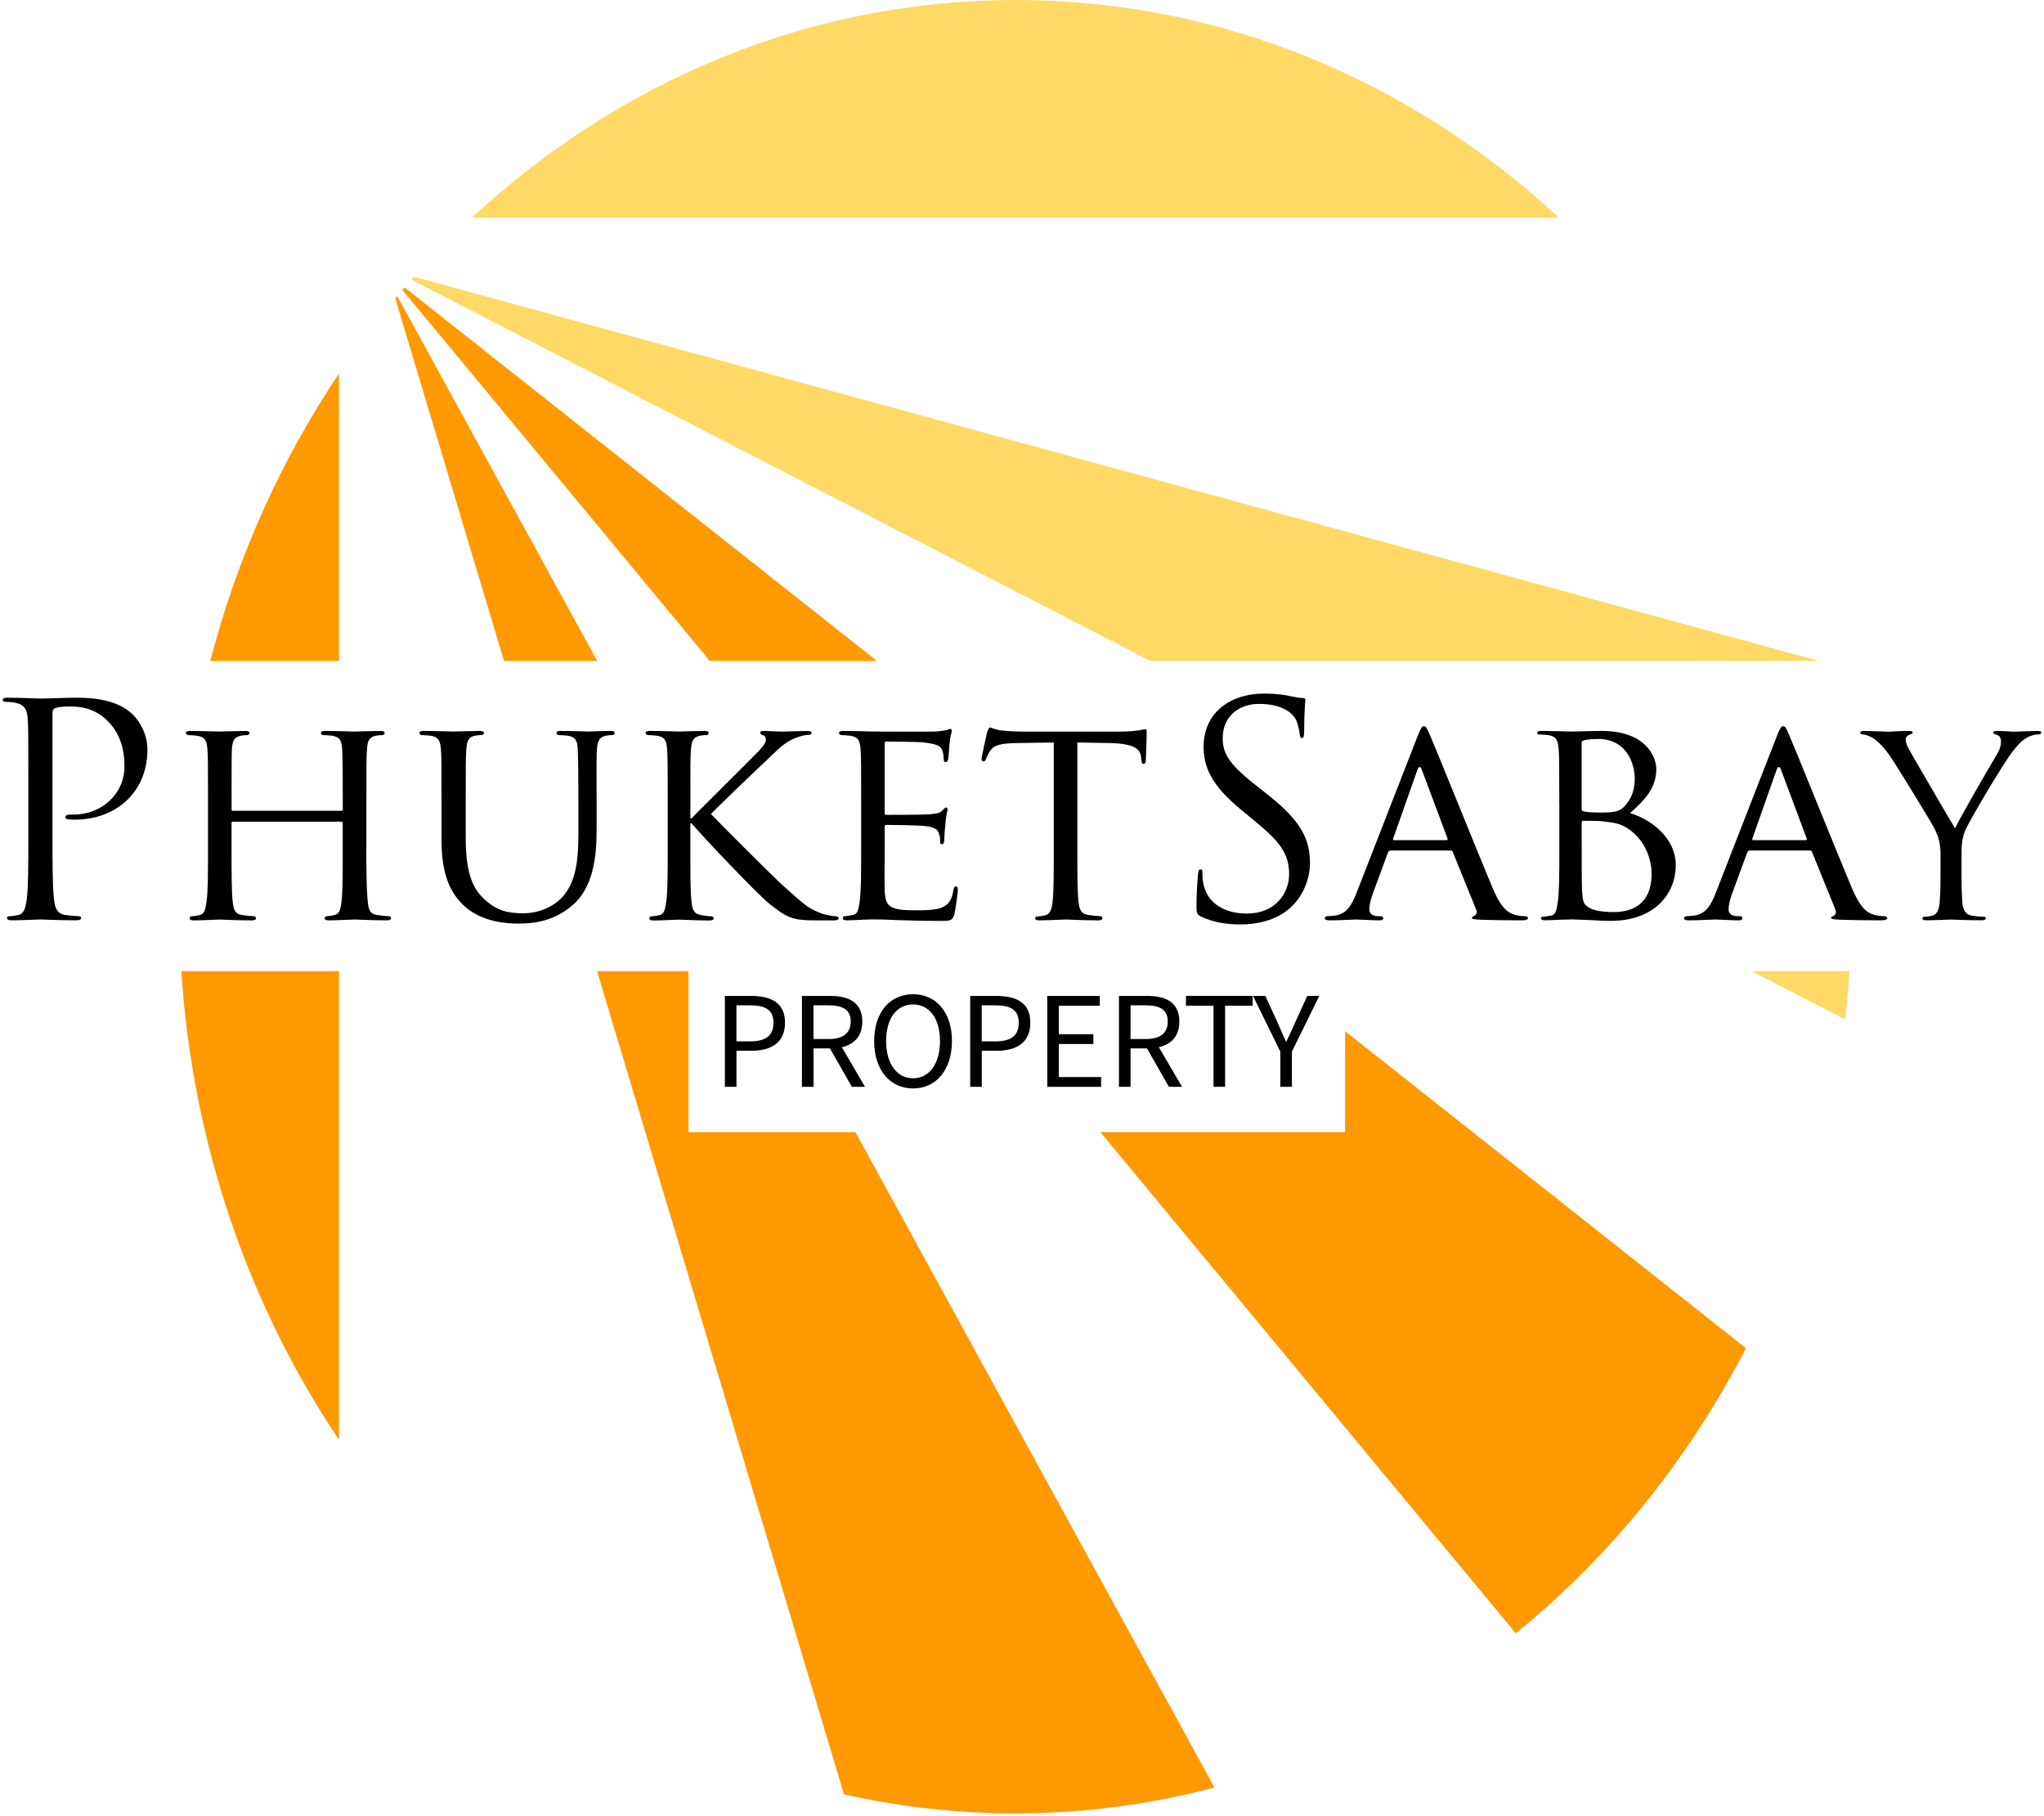 <?xml version="1.0" encoding="UTF-8"?> <svg xmlns="http://www.w3.org/2000/svg" width="242" height="215" viewBox="0 0 242 215" fill="none"><path d="M81.506 114.972H70.689L99.921 212.42C106.473 213.901 113.262 214.681 120.223 214.681C128.343 214.681 136.234 213.613 143.786 211.617L101.274 134.028H81.51V114.967L81.506 114.972Z" fill="#FF9900"></path><path d="M47.034 35.051C46.955 35.144 46.88 35.237 46.801 35.33L59.673 78.248H70.703L47.034 35.051Z" fill="#FF9900"></path><path d="M47.909 34.033C47.821 34.135 47.737 34.233 47.648 34.335L84.046 78.246H103.823L47.909 34.033Z" fill="#FF9900"></path><path d="M130.281 134.03L179.457 193.357C190.585 184.336 199.894 172.83 206.707 159.605L159.252 122.079V134.03H130.281Z" fill="#FF9900"></path><path d="M218.463 120.691C218.681 118.801 218.839 116.893 218.965 114.971H207.377L218.463 120.691Z" fill="#FFD966"></path><path d="M49.019 32.766C48.917 32.882 48.815 32.994 48.712 33.105L136.201 78.247H215.329L49.014 32.762L49.019 32.766Z" fill="#FFD966"></path><path d="M120.218 0C95.656 0 73.181 9.704 55.878 25.761H184.558C167.255 9.7 144.78 0 120.218 0Z" fill="#FFD966"></path><path d="M40.133 44.232C33.325 54.373 28.113 65.86 24.899 78.249H40.133V44.232Z" fill="#FF9900"></path><path d="M40.133 170.453V114.971H21.467C22.806 135.624 29.535 154.661 40.133 170.453Z" fill="#FF9900"></path><path d="M3.355 92.709C3.355 87.271 3.355 86.291 3.285 85.177C3.215 83.993 2.936 83.436 1.783 83.19C1.504 83.12 0.909 83.088 0.597 83.088C0.458 83.088 0.318 83.018 0.318 82.879C0.318 82.67 0.495 82.6 0.876 82.6C2.448 82.6 4.541 82.702 4.82 82.702C5.587 82.702 7.615 82.6 9.219 82.6C13.585 82.6 15.152 84.063 15.715 84.587C16.483 85.321 17.459 86.891 17.459 88.739C17.459 93.688 13.827 97.036 8.87 97.036C8.693 97.036 8.312 97.036 8.135 96.999C7.959 96.999 7.749 96.929 7.749 96.753C7.749 96.474 7.959 96.437 8.693 96.437C12.079 96.437 14.734 93.962 14.734 90.754C14.734 89.602 14.632 87.267 12.781 85.386C10.93 83.505 8.8 83.645 7.996 83.645C7.401 83.645 6.81 83.715 6.494 83.854C6.285 83.923 6.215 84.169 6.215 84.518V98.847C6.215 102.195 6.215 104.948 6.392 106.411C6.494 107.423 6.708 108.189 7.754 108.328C8.242 108.398 9.01 108.468 9.326 108.468C9.535 108.468 9.605 108.57 9.605 108.677C9.605 108.853 9.428 108.955 9.047 108.955C7.126 108.955 4.927 108.853 4.75 108.853C4.648 108.853 2.448 108.955 1.397 108.955C1.011 108.955 0.839 108.886 0.839 108.677C0.839 108.57 0.909 108.468 1.118 108.468C1.43 108.468 1.853 108.398 2.164 108.328C2.862 108.189 3.039 107.423 3.178 106.411C3.355 104.948 3.355 102.195 3.355 98.847V92.713V92.709Z" fill="black"></path><path d="M43.368 100.341C43.368 103.201 43.401 105.537 43.545 106.758C43.647 107.631 43.722 108.188 44.661 108.327C45.08 108.397 45.777 108.467 46.024 108.467C46.233 108.467 46.303 108.606 46.303 108.713C46.303 108.852 46.126 108.959 45.777 108.959C44.103 108.959 42.145 108.857 41.973 108.857C41.834 108.857 39.843 108.959 38.937 108.959C38.588 108.959 38.449 108.889 38.449 108.713C38.449 108.606 38.518 108.467 38.695 108.467C38.974 108.467 39.323 108.397 39.602 108.327C40.23 108.188 40.336 107.594 40.439 106.726C40.578 105.504 40.578 103.276 40.578 100.415V97.453C40.578 97.314 40.508 97.276 40.401 97.276H27.586C27.483 97.276 27.413 97.314 27.413 97.453V100.415C27.413 103.276 27.413 105.542 27.553 106.763C27.66 107.636 27.762 108.193 28.669 108.332C29.125 108.402 29.785 108.471 30.064 108.471C30.241 108.471 30.311 108.611 30.311 108.718C30.311 108.857 30.171 108.964 29.822 108.964C28.111 108.964 26.158 108.861 26.018 108.861C25.842 108.861 23.889 108.964 22.945 108.964C22.628 108.964 22.456 108.894 22.456 108.718C22.456 108.611 22.526 108.471 22.703 108.471C22.982 108.471 23.368 108.402 23.647 108.332C24.242 108.193 24.312 107.636 24.451 106.763C24.628 105.542 24.628 103.206 24.628 100.346V95.117C24.628 90.516 24.628 89.68 24.558 88.737C24.489 87.725 24.312 87.238 23.303 87.099C23.056 87.066 22.535 87.029 22.256 87.029C22.149 87.029 22.01 86.889 22.01 86.783C22.01 86.606 22.149 86.537 22.498 86.537C23.893 86.537 25.851 86.606 26.023 86.606C26.163 86.606 28.116 86.537 29.06 86.537C29.409 86.537 29.548 86.606 29.548 86.783C29.548 86.889 29.409 87.029 29.302 87.029C29.092 87.029 28.883 87.029 28.534 87.099C27.697 87.275 27.52 87.693 27.451 88.737C27.418 89.68 27.418 90.586 27.418 95.187V95.814C27.418 95.99 27.488 95.99 27.59 95.99H40.406C40.508 95.99 40.583 95.99 40.583 95.814V95.187C40.583 90.586 40.546 89.68 40.513 88.737C40.443 87.725 40.304 87.238 39.29 87.099C39.044 87.066 38.523 87.029 38.244 87.029C38.104 87.029 37.997 86.889 37.997 86.783C37.997 86.606 38.137 86.537 38.486 86.537C39.848 86.537 41.839 86.606 41.978 86.606C42.155 86.606 44.108 86.537 45.015 86.537C45.363 86.537 45.54 86.606 45.54 86.783C45.54 86.889 45.401 87.029 45.261 87.029C45.052 87.029 44.875 87.029 44.494 87.099C43.689 87.275 43.517 87.693 43.447 88.737C43.378 89.68 43.378 90.516 43.378 95.117V100.346L43.368 100.341Z" fill="black"></path><path d="M52.275 95.114C52.275 90.513 52.275 89.677 52.205 88.734C52.135 87.791 51.958 87.234 50.949 87.095C50.703 87.062 50.182 87.025 49.903 87.025C49.801 87.025 49.657 86.886 49.657 86.779C49.657 86.603 49.796 86.533 50.145 86.533C51.54 86.533 53.391 86.603 53.67 86.603C53.949 86.603 55.869 86.533 56.776 86.533C57.125 86.533 57.301 86.603 57.301 86.779C57.301 86.886 57.162 87.025 57.022 87.025C56.813 87.025 56.636 87.025 56.255 87.095C55.451 87.234 55.279 87.759 55.209 88.734C55.139 89.677 55.139 90.513 55.139 95.114V99.265C55.139 103.555 56.083 105.329 57.408 106.518C58.91 107.878 60.236 108.12 61.984 108.12C63.867 108.12 65.686 107.284 66.732 106.026C68.164 104.317 68.476 101.875 68.476 98.843V95.114C68.476 90.513 68.439 89.677 68.406 88.734C68.374 87.791 68.197 87.234 67.183 87.095C66.937 87.062 66.416 87.025 66.137 87.025C65.997 87.025 65.89 86.886 65.89 86.779C65.89 86.603 66.03 86.533 66.379 86.533C67.741 86.533 69.522 86.603 69.694 86.603C69.903 86.603 71.368 86.533 72.28 86.533C72.629 86.533 72.768 86.603 72.768 86.779C72.768 86.886 72.666 87.025 72.522 87.025C72.312 87.025 72.136 87.025 71.754 87.095C70.917 87.272 70.74 87.759 70.671 88.734C70.601 89.677 70.638 90.513 70.638 95.114V98.285C70.638 101.494 70.22 105.083 67.774 107.177C65.537 109.095 63.165 109.341 61.352 109.341C60.338 109.341 57.125 109.271 54.962 107.247C53.46 105.854 52.275 103.797 52.275 99.474V95.119V95.114Z" fill="black"></path><path d="M79.054 95.114C79.054 90.513 79.054 89.677 78.984 88.734C78.915 87.722 78.738 87.234 77.729 87.095C77.482 87.062 76.962 87.025 76.683 87.025C76.576 87.025 76.436 86.886 76.436 86.779C76.436 86.603 76.576 86.533 76.924 86.533C78.319 86.533 80.207 86.603 80.379 86.603C80.658 86.603 82.509 86.533 83.416 86.533C83.765 86.533 83.904 86.603 83.904 86.779C83.904 86.886 83.802 87.025 83.658 87.025C83.448 87.025 83.272 87.025 82.891 87.095C82.086 87.272 81.877 87.689 81.807 88.734C81.737 89.677 81.737 90.513 81.737 95.114V96.892H81.877C82.365 96.335 87.848 90.93 89.001 89.746C89.875 88.873 90.675 88.107 90.675 87.62C90.675 87.234 90.535 87.062 90.289 87.025C90.112 86.988 90.01 86.849 90.01 86.747C90.01 86.608 90.15 86.538 90.359 86.538C90.987 86.538 91.93 86.608 92.665 86.608C92.842 86.608 94.865 86.538 95.632 86.538C95.944 86.538 96.088 86.608 96.088 86.747C96.088 86.886 96.018 86.993 95.772 86.993C95.316 86.993 94.656 87.169 94.06 87.411C92.805 87.968 92.21 88.632 90.847 89.923C90.08 90.619 84.844 95.639 84.179 96.372C84.983 97.245 91.373 103.625 92.628 104.777C95.213 107.075 95.562 107.46 97.027 108.055C97.832 108.37 98.701 108.473 98.91 108.473C99.12 108.473 99.296 108.575 99.296 108.719C99.296 108.863 99.157 108.965 98.631 108.965H97.06C96.185 108.965 95.627 108.965 94.93 108.895C93.326 108.756 92.521 108.092 91.196 107.084C89.801 106.002 83.342 99.205 81.872 97.463H81.733V100.356C81.733 103.216 81.733 105.552 81.872 106.773C81.974 107.646 82.119 108.203 83.058 108.343C83.476 108.412 83.965 108.482 84.244 108.482C84.42 108.482 84.49 108.621 84.49 108.728C84.49 108.867 84.351 108.974 84.002 108.974C82.5 108.974 80.649 108.872 80.407 108.872C80.165 108.872 78.31 108.974 77.371 108.974C77.055 108.974 76.882 108.904 76.882 108.728C76.882 108.621 76.952 108.482 77.129 108.482C77.408 108.482 77.794 108.412 78.073 108.343C78.668 108.203 78.738 107.646 78.877 106.773C79.054 105.552 79.054 103.216 79.054 100.356V95.128V95.114Z" fill="black"></path><path d="M101.956 95.114C101.956 90.513 101.956 89.677 101.887 88.735C101.817 87.722 101.64 87.235 100.631 87.096C100.385 87.063 99.864 87.026 99.585 87.026C99.483 87.026 99.338 86.887 99.338 86.78C99.338 86.603 99.478 86.534 99.827 86.534C101.222 86.534 103.212 86.603 103.389 86.603C103.598 86.603 110.025 86.641 110.722 86.603C111.317 86.571 111.875 86.464 112.117 86.427C112.257 86.394 112.396 86.288 112.536 86.288C112.638 86.288 112.675 86.427 112.675 86.566C112.675 86.775 112.498 87.123 112.429 87.959C112.391 88.238 112.322 89.561 112.252 89.914C112.215 90.053 112.112 90.23 111.973 90.23C111.796 90.23 111.727 90.09 111.727 89.844C111.727 89.635 111.689 89.148 111.55 88.8C111.341 88.312 111.024 88.103 109.35 87.894C108.825 87.825 105.263 87.787 104.914 87.787C104.774 87.787 104.737 87.894 104.737 88.103V96.154C104.737 96.364 104.737 96.47 104.914 96.47C105.3 96.47 109.35 96.47 110.048 96.401C110.783 96.331 111.234 96.299 111.55 95.983C111.759 95.774 111.899 95.597 112.006 95.597C112.112 95.597 112.182 95.667 112.182 95.843C112.182 96.02 112.006 96.507 111.936 97.483C111.866 98.077 111.796 99.191 111.796 99.4C111.796 99.646 111.727 99.957 111.517 99.957C111.378 99.957 111.308 99.851 111.308 99.679C111.308 99.4 111.308 99.084 111.168 98.704C111.062 98.286 110.783 97.938 109.597 97.798C108.76 97.696 105.477 97.659 104.951 97.659C104.774 97.659 104.742 97.761 104.742 97.868V100.343C104.742 101.355 104.709 104.805 104.742 105.399C104.812 107.387 105.37 107.772 108.406 107.772C109.211 107.772 110.676 107.772 111.48 107.456C112.285 107.108 112.703 106.583 112.875 105.399C112.945 105.051 113.015 104.944 113.191 104.944C113.368 104.944 113.401 105.19 113.401 105.399C113.401 105.608 113.154 107.633 112.982 108.26C112.773 109.026 112.457 109.026 111.271 109.026C108.964 109.026 107.183 108.956 105.928 108.919C104.635 108.849 103.83 108.849 103.379 108.849C103.31 108.849 102.714 108.849 102.054 108.886C101.459 108.919 100.761 108.956 100.273 108.956C99.957 108.956 99.785 108.886 99.785 108.71C99.785 108.603 99.855 108.464 100.031 108.464C100.31 108.464 100.696 108.362 100.975 108.325C101.57 108.218 101.64 107.628 101.78 106.755C101.956 105.534 101.956 103.198 101.956 100.338V95.11V95.114Z" fill="black"></path><path d="M127.552 100.341C127.552 103.201 127.552 105.537 127.692 106.758C127.799 107.631 127.938 108.188 128.877 108.328C129.296 108.397 129.993 108.467 130.272 108.467C130.482 108.467 130.519 108.606 130.519 108.713C130.519 108.852 130.379 108.959 130.031 108.959C128.357 108.959 126.399 108.857 126.227 108.857C126.087 108.857 123.957 108.959 123.051 108.959C122.702 108.959 122.562 108.889 122.562 108.713C122.562 108.606 122.632 108.504 122.809 108.504C123.088 108.504 123.437 108.434 123.716 108.365C124.343 108.225 124.52 107.631 124.622 106.763C124.762 105.542 124.762 103.206 124.762 100.346V87.902L120.326 87.972C118.405 88.009 117.67 88.218 117.219 88.914C116.871 89.439 116.833 89.648 116.731 89.857C116.661 90.103 116.554 90.135 116.415 90.135C116.345 90.135 116.206 90.066 116.206 89.889C116.206 89.573 116.833 86.927 116.871 86.681C116.94 86.504 117.08 86.124 117.187 86.124C117.396 86.124 117.712 86.37 118.549 86.472C119.424 86.579 120.609 86.611 120.958 86.611H132.551C133.565 86.611 134.262 86.541 134.751 86.472C135.206 86.402 135.485 86.332 135.625 86.332C135.764 86.332 135.764 86.509 135.764 86.681C135.764 87.586 135.657 89.713 135.657 90.061C135.657 90.307 135.518 90.446 135.378 90.446C135.239 90.446 135.169 90.344 135.132 89.922L135.095 89.606C134.992 88.701 134.327 88.037 131.393 87.967L127.552 87.897V100.341Z" fill="black"></path><path d="M142.186 108.5C141.697 108.254 141.66 108.115 141.66 107.177C141.66 105.435 141.8 104.038 141.837 103.481C141.869 103.095 141.939 102.923 142.116 102.923C142.325 102.923 142.362 103.03 142.362 103.309C142.362 103.625 142.362 104.112 142.465 104.6C142.99 107.181 145.292 108.156 147.631 108.156C150.984 108.156 152.625 105.751 152.625 103.518C152.625 101.113 151.612 99.72 148.612 97.24L147.04 95.949C143.339 92.917 142.502 90.753 142.502 88.385C142.502 84.657 145.297 82.112 149.728 82.112C151.091 82.112 152.105 82.252 152.974 82.46C153.639 82.6 153.918 82.632 154.197 82.632C154.476 82.632 154.546 82.702 154.546 82.878C154.546 83.055 154.406 84.202 154.406 86.575C154.406 87.132 154.337 87.378 154.16 87.378C153.951 87.378 153.913 87.201 153.881 86.923C153.848 86.505 153.634 85.562 153.425 85.181C153.216 84.796 152.272 83.334 149.059 83.334C146.65 83.334 144.762 84.833 144.762 87.378C144.762 89.365 145.669 90.619 149.021 93.233L149.998 93.999C154.118 97.24 155.095 99.404 155.095 102.194C155.095 103.625 154.537 106.271 152.128 107.98C150.626 109.025 148.742 109.443 146.854 109.443C145.213 109.443 143.609 109.196 142.176 108.5H142.186Z" fill="black"></path><path d="M167.847 87.127C168.233 86.151 168.373 85.975 168.582 85.975C168.898 85.975 169 86.393 169.317 87.057C169.875 88.311 174.799 100.55 176.682 105.045C177.799 107.696 178.636 108.077 179.301 108.286C179.756 108.425 180.207 108.462 180.524 108.462C180.7 108.462 180.909 108.532 180.909 108.709C180.909 108.885 180.561 108.955 180.212 108.955C179.756 108.955 177.487 108.955 175.357 108.885C174.762 108.848 174.274 108.848 174.274 108.676C174.274 108.537 174.343 108.537 174.483 108.467C174.66 108.397 174.971 108.151 174.762 107.664L172.004 100.866C171.935 100.727 171.897 100.69 171.725 100.69H164.638C164.499 100.69 164.392 100.759 164.322 100.936L162.578 105.676C162.299 106.41 162.123 107.139 162.123 107.664C162.123 108.258 162.648 108.467 163.169 108.467H163.448C163.694 108.467 163.764 108.569 163.764 108.713C163.764 108.89 163.588 108.959 163.309 108.959C162.574 108.959 160.9 108.857 160.551 108.857C160.235 108.857 158.7 108.959 157.445 108.959C157.059 108.959 156.849 108.89 156.849 108.713C156.849 108.574 156.989 108.467 157.128 108.467C157.338 108.467 157.793 108.43 158.035 108.397C159.43 108.221 160.025 107.176 160.621 105.676L167.847 87.131V87.127ZM171.27 99.468C171.409 99.468 171.409 99.399 171.377 99.26L168.34 91.138C168.163 90.683 167.991 90.683 167.815 91.138L164.95 99.26C164.917 99.399 164.95 99.468 165.052 99.468H171.27Z" fill="black"></path><path d="M184.61 95.114C184.61 90.513 184.61 89.677 184.54 88.734C184.47 87.722 184.293 87.165 183.284 87.025C183.038 86.988 182.517 86.956 182.238 86.956C182.136 86.956 181.991 86.886 181.991 86.779C181.991 86.603 182.131 86.533 182.48 86.533C183.875 86.533 185.865 86.603 186.042 86.603C186.777 86.603 188.209 86.533 189.636 86.533C194.77 86.533 196.096 89.496 196.096 91.065C196.096 93.401 194.561 94.863 192.989 96.261C195.328 96.957 198.402 99.084 198.402 102.432C198.402 105.78 195.923 109.021 190.687 109.021C190.129 109.021 189.013 108.983 188.032 108.914C187.056 108.881 186.181 108.844 186.042 108.844C185.972 108.844 185.414 108.881 184.786 108.881C184.158 108.914 183.424 108.951 182.935 108.951C182.619 108.951 182.447 108.881 182.447 108.705C182.447 108.598 182.517 108.528 182.694 108.528C182.973 108.528 183.359 108.422 183.638 108.389C184.233 108.287 184.303 107.623 184.442 106.75C184.619 105.529 184.619 103.193 184.619 100.333V95.105L184.61 95.114ZM187.265 95.741C187.265 95.95 187.335 96.019 187.474 96.056C187.651 96.094 188.209 96.196 189.357 96.196C191.069 96.196 191.734 96.126 192.361 95.43C193.026 94.696 193.547 93.689 193.547 92.258C193.547 89.992 192.292 87.48 189.218 87.48C188.869 87.48 188.134 87.518 187.646 87.62C187.367 87.689 187.26 87.759 187.26 87.936V95.745L187.265 95.741ZM187.265 99.019C187.265 101.322 187.265 104.874 187.302 105.329C187.404 106.759 187.404 107.108 188.348 107.563C189.185 107.948 190.478 107.98 191.036 107.98C193.064 107.98 195.542 107.214 195.542 103.411C195.542 102.088 195.017 99.544 192.608 98.007C191.562 97.343 190.585 97.38 189.85 97.241C189.464 97.171 187.93 97.171 187.441 97.171C187.339 97.171 187.265 97.241 187.265 97.38V99.019Z" fill="black"></path><path d="M210.378 87.127C210.764 86.151 210.904 85.975 211.113 85.975C211.429 85.975 211.532 86.393 211.848 87.057C212.406 88.311 217.33 100.55 219.214 105.045C220.33 107.696 221.167 108.077 221.832 108.286C222.288 108.425 222.739 108.462 223.055 108.462C223.232 108.462 223.441 108.532 223.441 108.709C223.441 108.885 223.092 108.955 222.743 108.955C222.287 108.955 220.018 108.955 217.888 108.885C217.293 108.848 216.805 108.848 216.805 108.676C216.805 108.537 216.875 108.537 217.014 108.467C217.191 108.397 217.502 108.151 217.293 107.664L214.536 100.866C214.466 100.727 214.433 100.69 214.257 100.69H207.17C207.03 100.69 206.923 100.759 206.858 100.936L205.114 105.676C204.835 106.41 204.659 107.139 204.659 107.664C204.659 108.258 205.184 108.467 205.705 108.467H205.984C206.23 108.467 206.295 108.569 206.295 108.713C206.295 108.89 206.119 108.959 205.84 108.959C205.105 108.959 203.431 108.857 203.082 108.857C202.766 108.857 201.231 108.959 199.976 108.959C199.59 108.959 199.381 108.89 199.381 108.713C199.381 108.574 199.52 108.467 199.66 108.467C199.869 108.467 200.325 108.43 200.566 108.397C201.961 108.221 202.557 107.176 203.152 105.676L210.378 87.131V87.127ZM213.801 99.468C213.94 99.468 213.94 99.399 213.903 99.26L210.867 91.138C210.69 90.683 210.518 90.683 210.341 91.138L207.477 99.26C207.439 99.399 207.477 99.468 207.579 99.468H213.796H213.801Z" fill="black"></path><path d="M229.754 101.276C229.754 99.674 229.456 99.024 229.07 98.16C228.861 97.686 224.885 91.162 223.844 89.621C223.1 88.525 222.36 87.782 221.825 87.425C221.379 87.127 220.816 86.951 220.547 86.951C220.398 86.951 220.249 86.891 220.249 86.742C220.249 86.621 220.37 86.533 220.635 86.533C221.198 86.533 223.425 86.621 223.574 86.621C223.783 86.621 224.909 86.533 226.066 86.533C226.392 86.533 226.452 86.621 226.452 86.742C226.452 86.863 226.276 86.891 226.006 87.007C225.769 87.127 225.62 87.304 225.62 87.541C225.62 87.898 225.769 88.251 226.006 88.697C226.48 89.556 230.935 97.208 231.47 98.067C232.033 96.823 235.804 90.327 236.399 89.352C236.785 88.73 236.906 88.223 236.906 87.838C236.906 87.425 236.79 87.095 236.432 87.007C236.167 86.919 235.985 86.858 235.985 86.71C235.985 86.589 236.162 86.533 236.46 86.533C237.232 86.533 238.18 86.621 238.417 86.621C238.594 86.621 240.733 86.533 241.296 86.533C241.505 86.533 241.682 86.594 241.682 86.71C241.682 86.858 241.533 86.947 241.296 86.947C240.97 86.947 240.403 87.067 239.929 87.36C239.333 87.717 239.008 88.07 238.357 88.873C237.376 90.057 233.218 97.027 232.684 98.304C232.237 99.372 232.237 100.291 232.237 101.271V103.82C232.237 104.294 232.237 105.538 232.326 106.787C232.386 107.646 232.651 108.301 233.544 108.417C233.958 108.477 234.614 108.538 234.879 108.538C235.055 108.538 235.116 108.626 235.116 108.714C235.116 108.863 234.967 108.951 234.641 108.951C233.009 108.951 231.135 108.863 230.991 108.863C230.847 108.863 228.973 108.951 228.08 108.951C227.754 108.951 227.606 108.891 227.606 108.714C227.606 108.626 227.666 108.538 227.843 108.538C228.108 108.538 228.466 108.477 228.736 108.417C229.331 108.296 229.596 107.646 229.656 106.787C229.745 105.543 229.745 104.298 229.745 103.82V101.271L229.754 101.276Z" fill="black"></path><path d="M85.818 117.906H88.896C91.31 117.906 92.942 118.718 92.942 121.072C92.942 123.427 91.324 124.397 88.966 124.397H87.194V128.664H85.823V117.906H85.818ZM88.789 123.287C90.673 123.287 91.575 122.605 91.575 121.072C91.575 119.54 90.617 119.016 88.724 119.016H87.19V123.287H88.789Z" fill="black"></path><path d="M94.945 117.906H98.321C100.516 117.906 102.092 118.69 102.092 120.933C102.092 123.176 100.516 124.118 98.321 124.118H96.317V128.664H94.945V117.906ZM98.121 123.009C99.795 123.009 100.721 122.331 100.721 120.938C100.721 119.545 99.795 119.02 98.121 119.02H96.312V123.009H98.121ZM98.047 123.742L99.121 123.032L102.409 128.664H100.855L98.047 123.742Z" fill="black"></path><path d="M103.497 123.246C103.497 119.801 105.395 117.707 108.101 117.707C110.807 117.707 112.705 119.805 112.705 123.246C112.705 126.687 110.807 128.86 108.101 128.86C105.395 128.86 103.497 126.691 103.497 123.246ZM111.291 123.246C111.291 120.567 110.026 118.914 108.101 118.914C106.176 118.914 104.911 120.567 104.911 123.246C104.911 125.925 106.176 127.657 108.101 127.657C110.026 127.657 111.291 125.925 111.291 123.246Z" fill="black"></path><path d="M114.862 117.906H117.941C120.354 117.906 121.986 118.718 121.986 121.072C121.986 123.427 120.368 124.397 118.01 124.397H116.239V128.664H114.867V117.906H114.862ZM117.834 123.287C119.717 123.287 120.615 122.605 120.615 121.072C120.615 119.54 119.657 119.016 117.764 119.016H116.229V123.287H117.829H117.834Z" fill="black"></path><path d="M123.992 117.906H130.205V119.067H125.364V122.438H129.447V123.598H125.364V127.508H130.367V128.669H123.992V117.91V117.906Z" fill="black"></path><path d="M132.481 117.906H135.857C138.052 117.906 139.629 118.69 139.629 120.933C139.629 123.176 138.052 124.118 135.857 124.118H133.853V128.664H132.481V117.906ZM135.658 123.009C137.336 123.009 138.257 122.331 138.257 120.938C138.257 119.545 137.336 119.02 135.658 119.02H133.853V123.009H135.658ZM135.583 123.742L136.657 123.032L139.945 128.664H138.392L135.583 123.742Z" fill="black"></path><path d="M143.674 119.062H140.414V117.901H148.306V119.062H145.046V128.664H143.674V119.062Z" fill="black"></path><path d="M151.585 124.495L148.349 117.906H149.814L151.204 120.942C151.548 121.736 151.874 122.484 152.246 123.287H152.311C152.683 122.484 153.055 121.736 153.385 120.942L154.775 117.906H156.194L152.957 124.495V128.664H151.585V124.495Z" fill="black"></path></svg> 